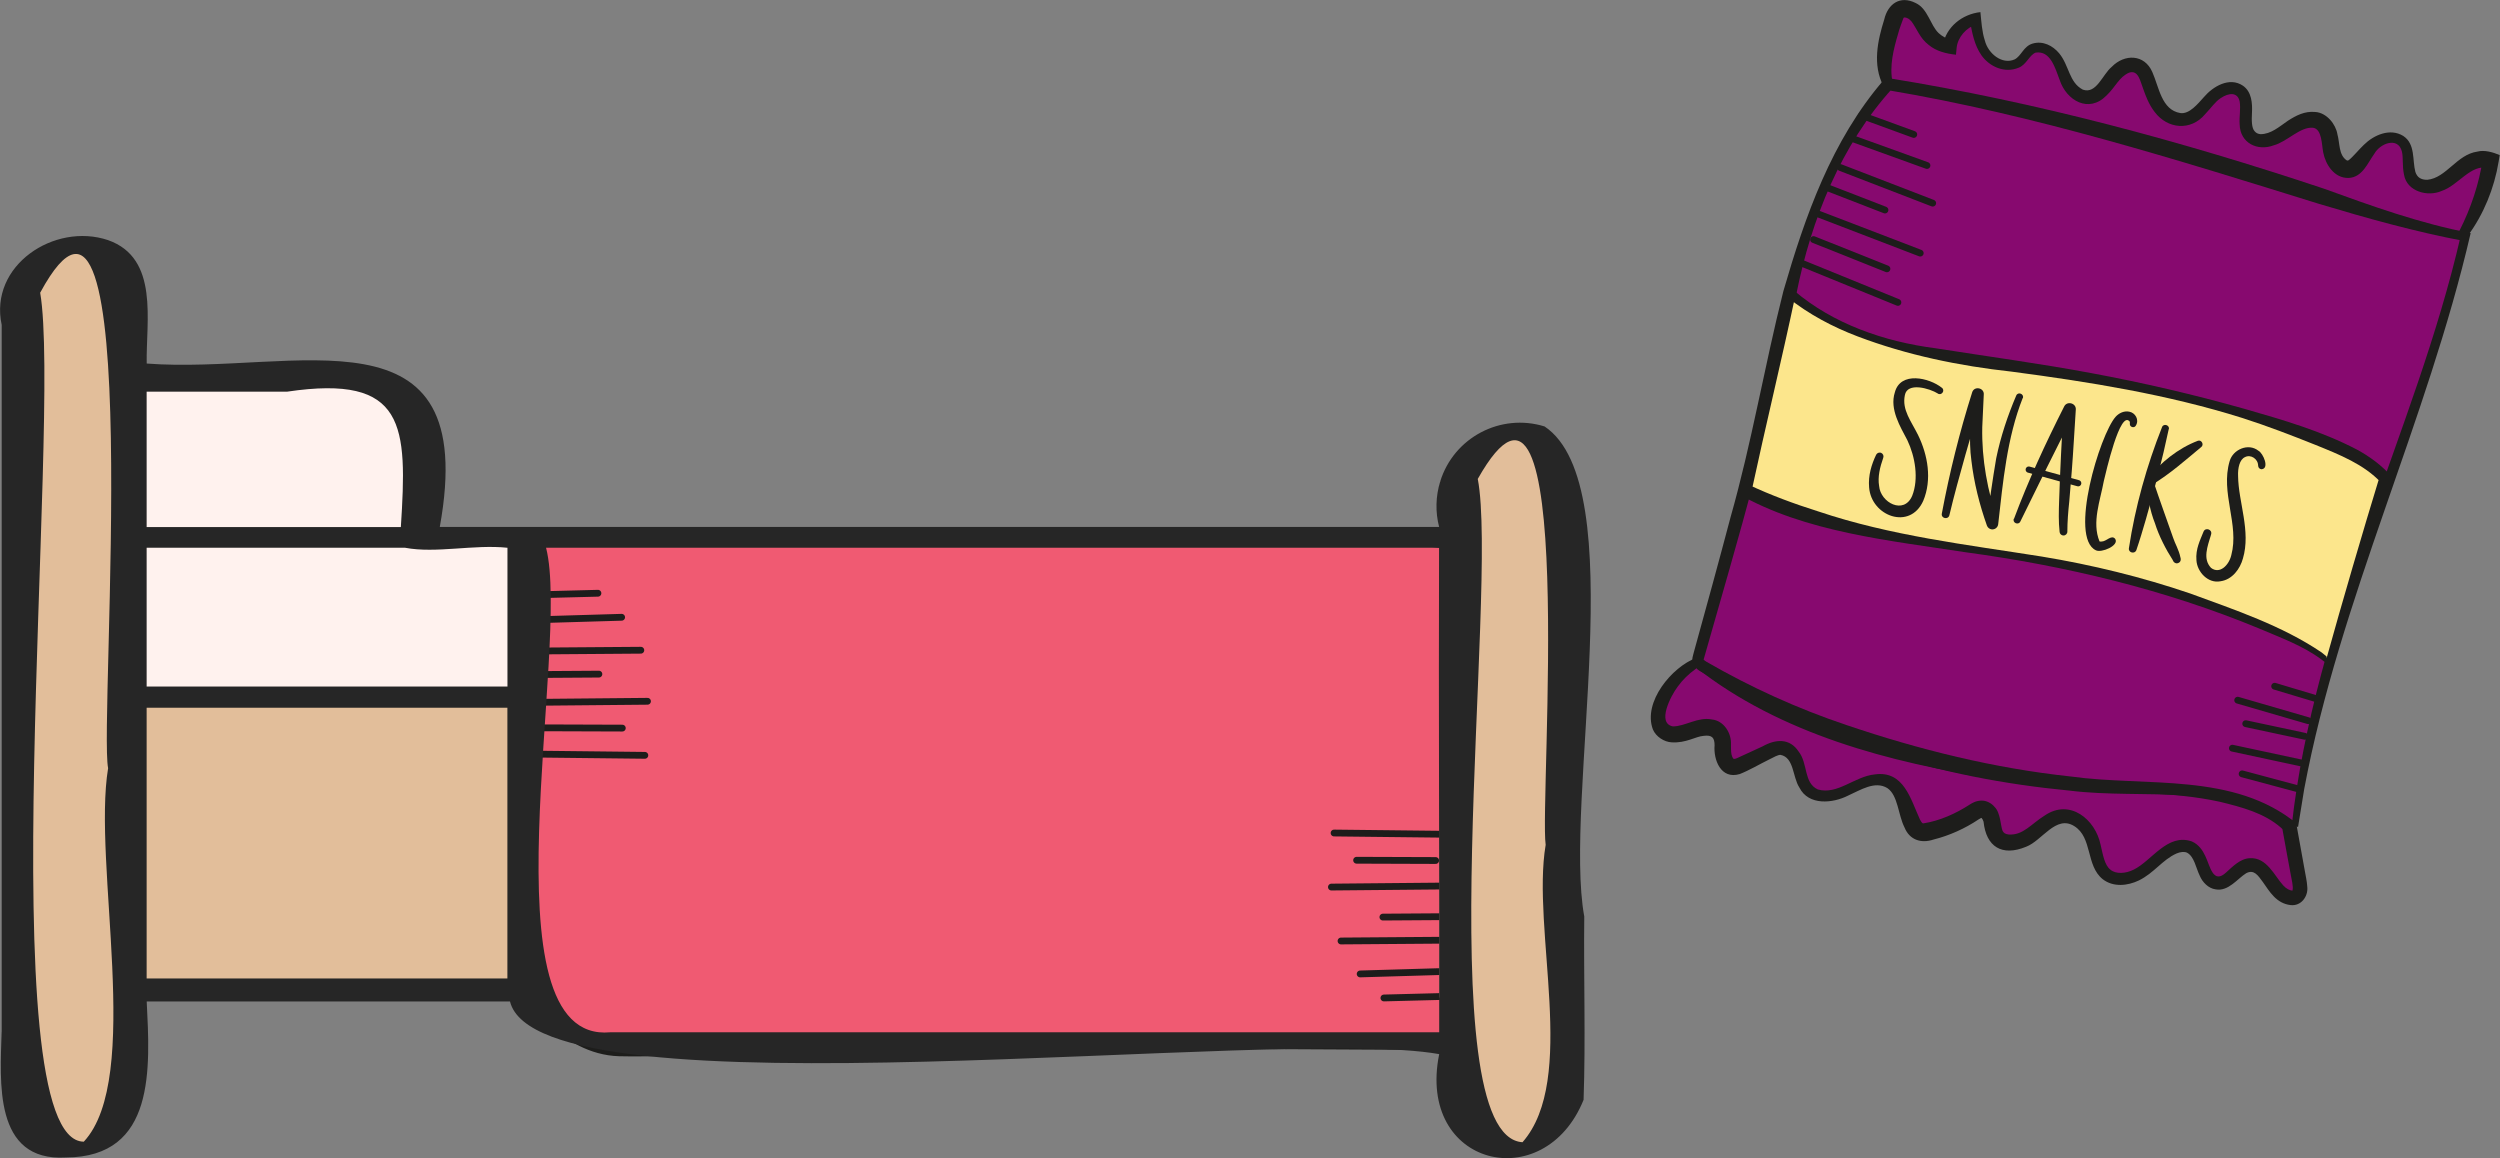 <?xml version="1.0" encoding="UTF-8"?>
<svg id="Calque_2" xmlns="http://www.w3.org/2000/svg" viewBox="0 0 367.22 170.13">
  <rect x="0" y="0" width="367.22" height="170.13" fill="#808080" stroke="none"/>
  <defs>
    <style>
      .cls-1 {
        fill: #1d1d1b;
      }

      .cls-2 {
        fill: #fce68c;
      }

      .cls-3 {
        fill: #e2be9a;
      }

      .cls-4 {
        fill: #262626;
      }

      .cls-5, .cls-6, .cls-7, .cls-8 {
        stroke: #1d1d1b;
        stroke-linecap: round;
      }

      .cls-5, .cls-6, .cls-8 {
        stroke-miterlimit: 10;
      }

      .cls-5, .cls-7 {
        fill: none;
      }

      .cls-6 {
        fill: #f05a72;
      }

      .cls-7 {
        stroke-linejoin: round;
        stroke-width: .92px;
      }

      .cls-8 {
        fill: #fff2ee;
      }

      .cls-9 {
        fill: #87096f;
      }
    </style>
  </defs>
  <g id="Exemples">
    <g>
      <path class="cls-6" d="M78.45,79.75l-1.37,41.89.23,24.13s5.24,8.65,13.66,8.88,30.74-1.14,30.74-1.14h47.81l43.94.23,2.05-73.31-10.02-1.14-102,.46h-25.04Z"/>
      <line class="cls-5" x1="211.44" y1="146.38" x2="203.28" y2="146.59"/>
      <line class="cls-5" x1="211.34" y1="142.72" x2="199.79" y2="143.06"/>
      <line class="cls-5" x1="211.51" y1="138.11" x2="196.98" y2="138.22"/>
      <line class="cls-5" x1="211.99" y1="134.65" x2="203.13" y2="134.71"/>
      <line class="cls-5" x1="211.6" y1="130.15" x2="195.57" y2="130.3"/>
      <line class="cls-5" x1="210.88" y1="126.4" x2="199.27" y2="126.36"/>
      <line class="cls-5" x1="211.97" y1="122.54" x2="195.96" y2="122.36"/>
      <line class="cls-5" x1="79.67" y1="87.35" x2="87.83" y2="87.14"/>
      <line class="cls-5" x1="79.77" y1="91.01" x2="91.31" y2="90.67"/>
      <line class="cls-5" x1="79.59" y1="95.62" x2="94.13" y2="95.51"/>
      <line class="cls-5" x1="79.11" y1="99.08" x2="87.97" y2="99.02"/>
      <line class="cls-5" x1="79.09" y1="103.16" x2="95.11" y2="103.01"/>
      <line class="cls-5" x1="79.81" y1="106.91" x2="91.41" y2="106.95"/>
      <line class="cls-5" x1="78.72" y1="110.77" x2="94.72" y2="110.95"/>
      <polygon class="cls-8" points="19.29 79.1 19.52 145.36 76.89 145.36 78.03 79.33 19.29 79.1"/>
      <polygon class="cls-8" points="18.38 54.29 19.29 79.1 61.18 78.88 60.73 61.57 54.58 56.11 39.78 54.97 18.38 54.29"/>
      <path class="cls-3" d="M3.36,44.27l-.46,74.45.91,34.38,1.59,13.43s7.51,3.42,11.38-.68c3.87-4.1,3.19-30.96,3.19-30.96l-1.37-73.08-2.5-21.86s0-4.33-4.1-4.33-8.65,8.65-8.65,8.65Z"/>
      <path class="cls-3" d="M18.15,101.71c.41,1.23,1.37,43.64,1.37,43.64h57.37l2.2-42.19-60.94-1.45"/>
      <path class="cls-3" d="M211.55,70.74l-.12,75.63,5.33,19.36s8.62,6.16,11.9-2.05,2.05-39.81,2.05-39.81l-.41-38.99-3.69-19.7-4.1-1.64-6.98,2.87-3.98,4.32"/>
      <g>
        <g>
          <path class="cls-9" d="M249.14,97.33c-2.38,1.33-4.27,3.52-5.23,6.08-.5,1.33-.65,3.07.46,3.96,1.13.91,2.78.37,4.15-.12,1.36-.49,3.16-.78,4.03.37.57.75.46,1.8.5,2.74.04.95.42,2.07,1.35,2.25.53.11,1.05-.13,1.53-.37,1.3-.63,2.6-1.26,3.9-1.89.55-.27,1.13-.54,1.75-.52,1.33.05,2.19,1.44,2.57,2.71.38,1.27.6,2.71,1.58,3.6,1.55,1.4,4.01.67,5.89-.25,1.88-.92,4.1-1.97,5.94-.99,2.13,1.12,2.25,4.07,3.37,6.19.22.41.5.82.93,1.01.47.21,1.01.12,1.51,0,2.26-.52,4.43-1.45,6.38-2.72.41-.27.86-.57,1.35-.54.78.04,1.28.85,1.46,1.61.18.76.18,1.59.58,2.25,1.01,1.65,3.6,1.1,5.16-.05,1.56-1.16,3.03-2.79,4.97-2.78,2.15.01,3.72,2.12,4.29,4.2.42,1.53.57,3.29,1.78,4.3,1.32,1.1,3.35.8,4.83-.07s2.64-2.19,4.06-3.17c1.04-.72,2.45-1.25,3.55-.63,1.95,1.09,1.59,4.84,3.8,5.17,1.87.28,2.96-2.46,4.85-2.63,2.59-.23,3.25,4.16,5.78,4.77.37.09.79.08,1.11-.14.63-.43.57-1.36.43-2.12-.5-2.75-1-5.5-1.5-8.25,0,0-3.42-5.16-20.61-5.55-17.19-.39-44.31-4.07-64.05-17.09l-2.46-1.36Z"/>
          <path class="cls-1" d="M249.15,98.06c-.04.12.02.14-.09.21-1.01.72-1.92,1.6-2.64,2.61-.94,1.23-3.14,5.37-.68,5.82,1.77,0,3.68-1.43,5.7-1.02,1.79.17,2.91,2.04,2.82,3.68,0,.89,0,1.4.19,1.81.08.2.18.28.19.29.28.07.7-.2,1.14-.39.63-.27,2.47-1.15,3.13-1.44,1.88-1.06,3.97-1.25,5.29.77,1.38,1.73.71,4.59,2.81,5.56,2.9.84,5.42-1.93,8.39-2.21,4.26-.59,5.25,3.67,6.61,6.61.15.3.29.49.37.55.08.04-.02,0,.17.03,2.37-.37,4.73-1.43,6.75-2.74.36-.22.88-.57,1.7-.6.82-.04,1.59.44,1.97.92.89.83.9,2.87,1.18,3.51.16.32.39.49.9.55,2.14.14,3.26-1.53,5.31-2.8,3.68-2.5,7.42.57,8.19,4.3.36,1.55.59,3,1.44,3.66.8.69,2.26.59,3.42,0,2.64-1.27,4.95-5.4,8.55-4.14,1.04.45,1.61,1.37,1.96,2.12.72,1.44,1.13,4.29,3.12,2.39.83-.74,2.02-2.01,3.44-2.05,2.49-.15,3.6,2.58,4.9,4,.46.51,1.01.77,1.36.75.16-.62-.15-1.64-.29-2.51-.27-1.39-.97-5.33-1.24-6.78,0,0,.16.4.16.4-.02-.03-.18-.22-.31-.33-2.48-2.18-5.79-3.03-8.96-3.81-3.54-.78-7.2-1.1-10.88-1.26-7.44-.31-14.84-1.06-22.21-2.14-15.44-2.33-31.57-6.65-43.87-16.32h0ZM249.14,96.6c.96.37,1.99.8,2.98,1.3,6.38,3.58,12.97,6.73,19.87,9.23,6.89,2.49,14.03,4.4,21.27,5.77,7.26,1.3,14.63,2.02,22,2.1,6.71.17,17.29.5,22.02,5.89.28,1.6.99,5.46,1.27,7.03.12.79.31,1.41.37,2.44.1,1.3-.88,2.75-2.44,2.59-2.13-.24-3.1-1.99-4.1-3.4-.72-.97-1.29-1.89-2.45-1.28-1.26.78-2.61,2.71-4.47,2.37-1.09-.14-1.96-1.08-2.34-2-.58-1.18-.8-2.81-1.87-3.39-.39-.18-.97-.13-1.55.12-2.08.93-3.28,2.86-5.53,3.96-1.63.78-3.73,1.03-5.3-.18-2.51-2-1.48-6.14-4.2-7.81-2.68-1.67-4.71,2.14-7.04,3.03-3.59,1.49-5.89-.01-6.27-3.67-.06-.22-.18-.42-.27-.52-.11-.1-.07-.04-.02-.05.04-.01-.14.03-.42.22-2.01,1.35-4.29,2.38-6.64,2.97-1.82.61-3.53.06-4.27-1.8-.93-1.83-.94-4.68-2.5-5.75-1.83-1.13-3.97.29-5.75,1.08-2.26,1.16-5.84,1.53-7.19-1.18-1.01-1.55-.76-4.42-2.78-4.79-.36,0-.98.33-1.69.7-1.27.62-2.92,1.59-4.28,2.12-2.8.84-3.88-2.13-3.7-4.22,0-1.09-.35-1.56-1.61-1.39-1.15.07-2.6,1.1-4.72.95-1.07-.06-2.28-.82-2.73-1.89-1.51-4.02,2.8-9.19,6.36-10.51h0Z"/>
        </g>
        <g>
          <path class="cls-9" d="M361.89,34.27c2.02-3.26,3.39-6.93,3.99-10.72-1.34-.49-2.84.12-4,.95-1.16.83-2.17,1.9-3.47,2.5s-3.04.6-3.94-.51c-1.24-1.54-.14-4.19-1.52-5.61-.93-.96-2.59-.8-3.71-.06-1.12.74-1.86,1.91-2.7,2.96-.33.42-.71.84-1.22,1-1.41.47-2.59-1.23-2.84-2.69-.25-1.46-.27-3.19-1.47-4.07-1.56-1.14-3.68.11-5.25,1.24-1.56,1.13-3.92,2.12-5.22.69-1.56-1.71.34-5.05-1.42-6.55-1.27-1.09-3.24-.13-4.38,1.09-1.14,1.21-2.19,2.78-3.83,3.05-1.37.22-2.74-.59-3.58-1.69-.84-1.1-1.27-2.45-1.71-3.77-.32-.95-.74-2-1.66-2.41-1.41-.63-2.91.62-3.83,1.86-.91,1.24-1.94,2.72-3.48,2.76-1.35.03-2.43-1.12-3.03-2.33-.6-1.21-.92-2.56-1.73-3.64-.81-1.08-2.38-1.79-3.51-1.06-.64.41-.98,1.16-1.54,1.68-1.39,1.26-3.77.59-4.94-.87-1.17-1.46-1.46-3.42-1.71-5.28-1.91.44-3.48,2.12-3.77,4.06-1.25-.22-2.41-.95-3.15-1.98-.62-.86-.95-1.9-1.65-2.7s-2.01-1.24-2.8-.53c-.31.28-.48.69-.62,1.09-1.01,2.95-2.02,6.75-.85,9.64"/>
          <path class="cls-1" d="M361.27,33.88c1.69-3.32,2.87-6.86,3.42-10.52,0,0,.77,1.31.77,1.31-2.53-.59-4.38,2.57-6.79,3.37-2.05.92-5.1.1-5.54-2.34-.3-1.38-.09-2.57-.33-3.48-.57-2.15-3.18-1.19-4.05.38-.98,1.36-1.74,3.44-3.76,3.54-2.13.06-3.4-1.99-3.74-3.76-.23-1.18-.18-3.4-1.47-3.61-1.89-.21-3.84,2.06-5.78,2.57-2.4.92-4.94-.33-5.02-3.03-.09-1.17.18-2.34,0-3.39-.28-1.4-1.56-1.33-2.78-.51-.8.51-1.42,1.45-2.3,2.37-2.1,2.51-5.54,2.18-7.42-.35-.84-1.09-1.29-2.3-1.68-3.41-.42-1.04-.68-2.79-2.05-2.35-1.49.64-1.94,2.03-3.32,3.35-2.62,2.68-5.89.74-6.88-2.25-.68-1.8-1.37-4.37-3.54-4.04-.93.36-1.35,1.78-2.5,2.22-2.05.85-4.26-.15-5.44-1.8-1.09-1.53-1.43-3.51-1.73-5.25,0,0,1.01.7,1.01.7-1.55.42-2.79,1.91-2.94,3.41l-.1,1.03c-1.41-.15-2.92-.51-4.03-1.46-1.25-.95-1.7-2.33-2.48-3.4-.35-.4-.67-.62-1.1-.61-.08.04-.02-.03-.12.12-.17.49-.6,1.57-.75,2.2-.69,2.32-1.33,4.84-.83,7.2,0,0-1.35.55-1.35.55-1.62-3.13-.86-6.64.12-9.77.55-2.34,2.36-3.57,4.63-2.42,1.78.83,2.14,3.25,3.36,4.41.5.47,1.14.81,1.81.97l-1.21.86c.51-2.77,2.88-4.61,5.54-4.91.14,1.39.23,2.91.65,4.17.47,1.9,2.52,3.59,4.37,2.78,1.01-.51,1.29-1.93,2.65-2.33,1.51-.44,2.95.3,3.89,1.42,1.49,1.79,1.44,4.29,3.49,5.35,1.99.7,2.89-2.24,4.23-3.34,1.88-1.94,4.81-1.9,5.97.75,1,2.25,1.35,5.57,4.12,6.03,1.32.19,2.56-1.35,3.47-2.36,1.3-1.53,3.73-3.01,5.72-1.66,1.31.9,1.39,2.62,1.33,3.95-.06,1.17-.06,2.26.39,2.74.22.27.49.39.86.43,1.55,0,2.75-1.1,4.04-1.98,1.19-.76,2.44-1.43,4-1.28,1.68.1,3.03,1.81,3.26,3.28.37,1.33.17,3.01,1.34,3.81.09.04.12.04.15.04.04,0,.08.01.17-.05.59-.45,1.54-1.61,2.22-2.25,1.45-1.44,3.84-2.51,5.79-1.31,1.81,1.18,1.32,3.58,1.78,5.28.27.84.86,1.17,1.75,1.16,2.79-.26,4.33-3.71,7.35-4.14,1.04-.27,2.28.08,3.29.51,0,0-.16.97-.16.97-.65,3.92-2.19,7.72-4.55,10.92,0,0-1.24-.77-1.24-.77h0Z"/>
        </g>
        <g>
          <path class="cls-9" d="M337.11,121.38c3.64-29.57,18.24-57.62,25.01-86.63,0,0-7.28-1.43-13.8-3.55-23.49-7.67-46.59-14.83-70.98-18.84-9.75,11.02-13.79,25.88-16.51,40.35-2.72,14.46-11.46,43.69-11.43,44.19.03.51.52.84.96,1.09,18.7,10.67,39.98,16.77,61.49,17.65,8.79.36,18.46.14,25.25,5.74"/>
          <path class="cls-1" d="M336.62,121.32c1.66-14.95,6.16-29.68,11.06-43.83,4.91-14.2,10.42-28.24,13.78-42.9,0,0,.53.82.53.82-7.21-1.36-14.34-3.36-21.34-5.46-20.9-6.5-41.83-13.09-63.44-16.72,0,0,.8-.29.8-.29-7.58,8.34-11.95,19.26-14.15,30.26-3.15,17.97-8.58,35.96-13.56,53.48,0,.05-.03.09-.05.14-.03.05-.03,0,.03.1.07.08.2.18.37.28,6.5,3.76,13.44,6.91,20.57,9.3,10.7,3.63,21.72,6.36,32.97,7.56,11.09,1.54,23.94-.68,33.22,6.95,0,0-.62.75-.62.75-9.4-6.97-21.87-4.26-32.81-5.63-9.53-.91-18.98-2.73-28.09-5.7-9.07-3.11-17.73-7.14-26.11-11.81-.57-.32-1.28-.98-1.2-1.78,0-.28.14-.64.19-.91,1.46-5.25,4.01-14.56,5.42-19.93,3.13-11.01,4.98-22.18,7.77-33.25,3.19-11.01,7.08-22.11,14.71-30.97,0,0,.31-.36.31-.36l.49.07c21.7,3.5,43.05,9.27,63.88,16.22,7.1,2.58,14.14,5.11,21.56,6.53-6.41,27.72-19.19,53.65-24.45,81.66,0,0-.9,5.55-.9,5.55l-.96-.12h0Z"/>
        </g>
        <g>
          <path class="cls-2" d="M341.85,97.06c-1.92-1.68-4.25-2.81-6.57-3.86-10.34-4.65-21.22-8.11-32.35-10.28-15.71-3.07-32.27-3.69-46.57-10.89l6.69-28.83c9.03,7.52,21.47,8.99,33.11,10.63,15.47,2.18,30.94,5.24,45.42,11.11,3.21,1.3,6.45,2.8,8.8,5.35l-8.52,26.77Z"/>
          <path class="cls-1" d="M341.95,97.43c-.34-.07-.8-.42-.89-.51-2.78-2.08-6.09-3.26-9.27-4.62-13.79-5.7-28.37-9.19-43.14-11.19-11.03-1.71-23.54-2.93-33.38-8.61,2.42-9.65,4.66-19.81,7.1-29.47,0,0,.27-1.1.27-1.1l.85.73c5.76,4.92,13.28,7.53,20.84,8.5,7.54,1.19,15.22,2.22,22.82,3.64,7.6,1.41,15.14,3.16,22.59,5.27,5.61,1.61,11.23,3.24,16.45,5.96,1.89,1.03,3.72,2.36,5.17,4.04,0,0-.16.48-.16.48-2.47,7.93-6.53,18.94-9.25,26.88h0ZM341.75,96.68c2.17-7.84,5.45-19.03,7.79-26.67,0,0,.19.86.19.86-2.49-2.66-6.06-4.08-9.59-5.51-3.55-1.42-7.13-2.8-10.79-3.97-11-3.46-22.45-5.29-33.86-6.8-7.69-.84-15.37-2.42-22.64-5.18-3.64-1.38-7.15-3.24-10.24-5.7l1.12-.38c-2.01,9.5-4.42,19.39-6.46,28.88l-.49-1.04c3.33,1.57,6.78,2.84,10.3,3.95,10.61,3.58,21.8,4.88,32.83,6.63,7.4,1.22,14.72,3.01,21.82,5.43,6.59,2.42,13.41,4.69,19.27,8.64,0,0,.56.45.56.45.27.2.17.15.19.39h0Z"/>
        </g>
        <g>
          <path class="cls-1" d="M284.66,57.81c-1.21-.76-4.51-1.73-4.86.24-.45,2.16.94,3.82,1.94,5.85,1.44,2.95,2.07,6.55.76,9.67-1.95,4.36-7.63,2.26-7.95-1.98-.15-1.75.35-3.36,1.03-4.79.14-.28.47-.4.76-.27.26.13.39.43.29.7-.49,1.39-.84,2.84-.61,4.16.2,2.45,3.66,4.27,4.86,1.43.98-2.47.44-5.73-.71-8.15-1-1.94-2.65-4.54-1.84-7.04.83-3.13,5.05-2.15,6.91-.67.52.4-.05,1.2-.6.85h0Z"/>
          <path class="cls-1" d="M297.11,58.47c-2.31,5.84-2.9,12.34-3.6,18.53-.05.47-.48.81-.95.76-.34-.04-.6-.27-.71-.57-1.09-3.09-1.9-6.29-2.28-9.57-.41-2.85-.09-6.94.08-9.83,0,0,1.7.36,1.7.36-.93,2.89-1.85,5.79-2.67,8.71-.82,2.93-1.64,5.86-2.34,8.82-.17.7-1.25.48-1.11-.24,1.13-6.02,2.61-11.98,4.46-17.82.31-.98,1.81-.66,1.7.36,0,0-.22,4.76-.22,4.76-.1,4.73.77,9.42,2.31,13.9,0,0-1.66.19-1.66.19.41-3.17.86-6.36,1.4-9.52.65-3.17,1.68-6.25,2.94-9.21.26-.61,1.2-.24.97.39h0Z"/>
          <path class="cls-1" d="M295.83,76.21c2.11-5.65,4.65-11.12,7.37-16.5.42-.87,1.79-.5,1.71.46-.18,2.67-.38,6.39-.59,9.01,0,0-.37,4.49-.37,4.49-.16,1.49-.28,2.96-.28,4.42,0,.31-.25.57-.57.57-.29,0-.53-.22-.57-.51-.17-1.54-.12-3.08-.07-4.59.13-4.2.4-9.32.63-13.51,0,0,1.71.48,1.71.48-1.4,2.64-2.73,5.33-4.07,8.01l-3.97,8.07c-.28.58-1.18.2-.96-.41h0Z"/>
          <path class="cls-1" d="M312.86,61.97c-1.42-2.01-3.58,7.66-3.83,8.67-.54,2.94-1.78,6.08-.64,8.88.02.03.15.05.34.02.67,0,1.43-1.06,1.97-.38.62.98-2.04,2.09-2.84,1.67-3.98-1.87.57-16.97,2.9-19.61.43-.48,1.18-.92,2-.75.87.15,1.52,1.18.96,2.06-.23.4-.88.21-.87-.24,0,0,0-.32,0-.32h0Z"/>
          <path class="cls-1" d="M318.56,63.04c-.95,4.5-2.12,8.94-3.39,13.36-.43,1.47-.86,2.94-1.36,4.39-.22.64-1.2.41-1.1-.26.93-6.09,2.6-12.07,4.87-17.8.22-.57,1.13-.3,1,.3h0Z"/>
          <path class="cls-1" d="M323.34,65.66c-2.34,1.94-4.56,3.93-7.19,5.52-.28.16-.63.07-.79-.21-.12-.21-.09-.47.05-.65,2.01-2.39,4.46-4.44,7.42-5.57.54-.21.96.56.51.91h0Z"/>
          <path class="cls-1" d="M316.29,70.64c.94,2.83,1.95,5.59,2.93,8.39.26.82.83,1.71,1.06,2.86l-1.17.27c0-.08,0-.22,0-.3-.03-.63.91-.78,1.09-.2.18.38.22.88-.26,1.05-.37.14-.7-.13-.81-.48-.95-1.46-2.03-3.54-2.59-5.36-.75-1.88-1.1-3.98-1.26-5.99-.07-.59.82-.79,1.01-.24h0Z"/>
          <path class="cls-1" d="M331.69,68.39c0-.97-1.08-1.7-1.94-1.24-.77.35-1.06,1.58-1,2.79.04,3.81,1.9,8.08.71,12.09-.41,1.52-1.56,3.11-3.29,3.35-1.84.37-3.44-1.38-3.54-3.08-.14-1.68.56-2.98,1.04-4.2.27-.69,1.32-.33,1.12.38,0,0-.12.42-.12.42-.19.68-1.23.44-1.11-.26,0,0,.07-.43.07-.43l1.14.33c-.52,1.77-1.24,3.54,0,4.87,1.27.98,2.63-.37,2.98-1.86,1.21-4.5-1.63-9.14-.24-13.82.48-1.69,2.72-2.71,4.23-1.52.7.37,1.68,2.65.43,2.72-.27-.03-.48-.26-.47-.53h0Z"/>
          <line class="cls-7" x1="305.26" y1="70.98" x2="298" y2="68.98"/>
        </g>
      </g>
      <line class="cls-5" x1="273.44" y1="16.95" x2="281.11" y2="19.75"/>
      <line class="cls-5" x1="272.19" y1="20.39" x2="283.05" y2="24.31"/>
      <line class="cls-5" x1="270.33" y1="24.61" x2="283.89" y2="29.84"/>
      <line class="cls-5" x1="268.62" y1="27.65" x2="276.88" y2="30.85"/>
      <line class="cls-5" x1="267.1" y1="31.44" x2="282.06" y2="37.18"/>
      <line class="cls-5" x1="266.39" y1="35.19" x2="277.17" y2="39.49"/>
      <line class="cls-5" x1="263.96" y1="38.38" x2="278.78" y2="44.42"/>
      <line class="cls-5" x1="334.12" y1="100.8" x2="340.45" y2="102.7"/>
      <line class="cls-5" x1="328.69" y1="102.85" x2="339.05" y2="105.86"/>
      <line class="cls-5" x1="329.87" y1="106.3" x2="338.54" y2="108.15"/>
      <line class="cls-5" x1="327.91" y1="109.9" x2="338.16" y2="112.1"/>
      <line class="cls-5" x1="329.34" y1="113.67" x2="337.44" y2="115.84"/>
      <path class="cls-4" d="M.24,151.54c-.2,7.29-1.26,19.11,9.43,18.48,13.25-.04,12.36-13.19,11.88-22.92h53.36c4.3,17.49,113.15,3.52,136.49,7.74-3.35,16.53,15.45,20.98,21.21,6.71.31-8.94,0-17.95.1-26.92-3.1-17.03,7.18-63.26-5.83-71.99-6.46-2-13.33,1.62-15.33,8.08-.67,2.17-.73,4.48-.16,6.68H64.6c6.05-33.36-21.35-22.34-43.05-24-.12-6.23,1.87-15.47-5.68-18.13-7.87-2.64-17.51,3.72-15.62,12.46v103.79ZM59.51,80.46c4.52.86,10.12-.52,15.03,0v20.38H21.54v-20.38h37.96ZM27.05,143.72h-5.51v-39.76h52.99v39.76H27.05ZM217.06,70.36c14.86-26.36,9.04,47,9.98,53.74-2.11,12.47,4.72,34.41-3.4,43.68-14.09-.87-3.48-81.36-6.57-97.41h0ZM188.88,80.46h22.5c-.08,23.72.06,47.44.02,71.17h-121.77c-18.99,1.75-5.72-56.75-9.42-71.17h108.67ZM42.18,57.53c17.48-2.59,17.66,4.96,16.7,19.89H21.54v-19.89h20.63ZM5.9,43c15.77-29.15,8.59,62.69,9.98,69.84-2.32,14.02,5.13,45.51-3.57,54.86-14.1-.08-3.21-106.15-6.41-124.71h0Z"/>
    </g>
  </g>
</svg>